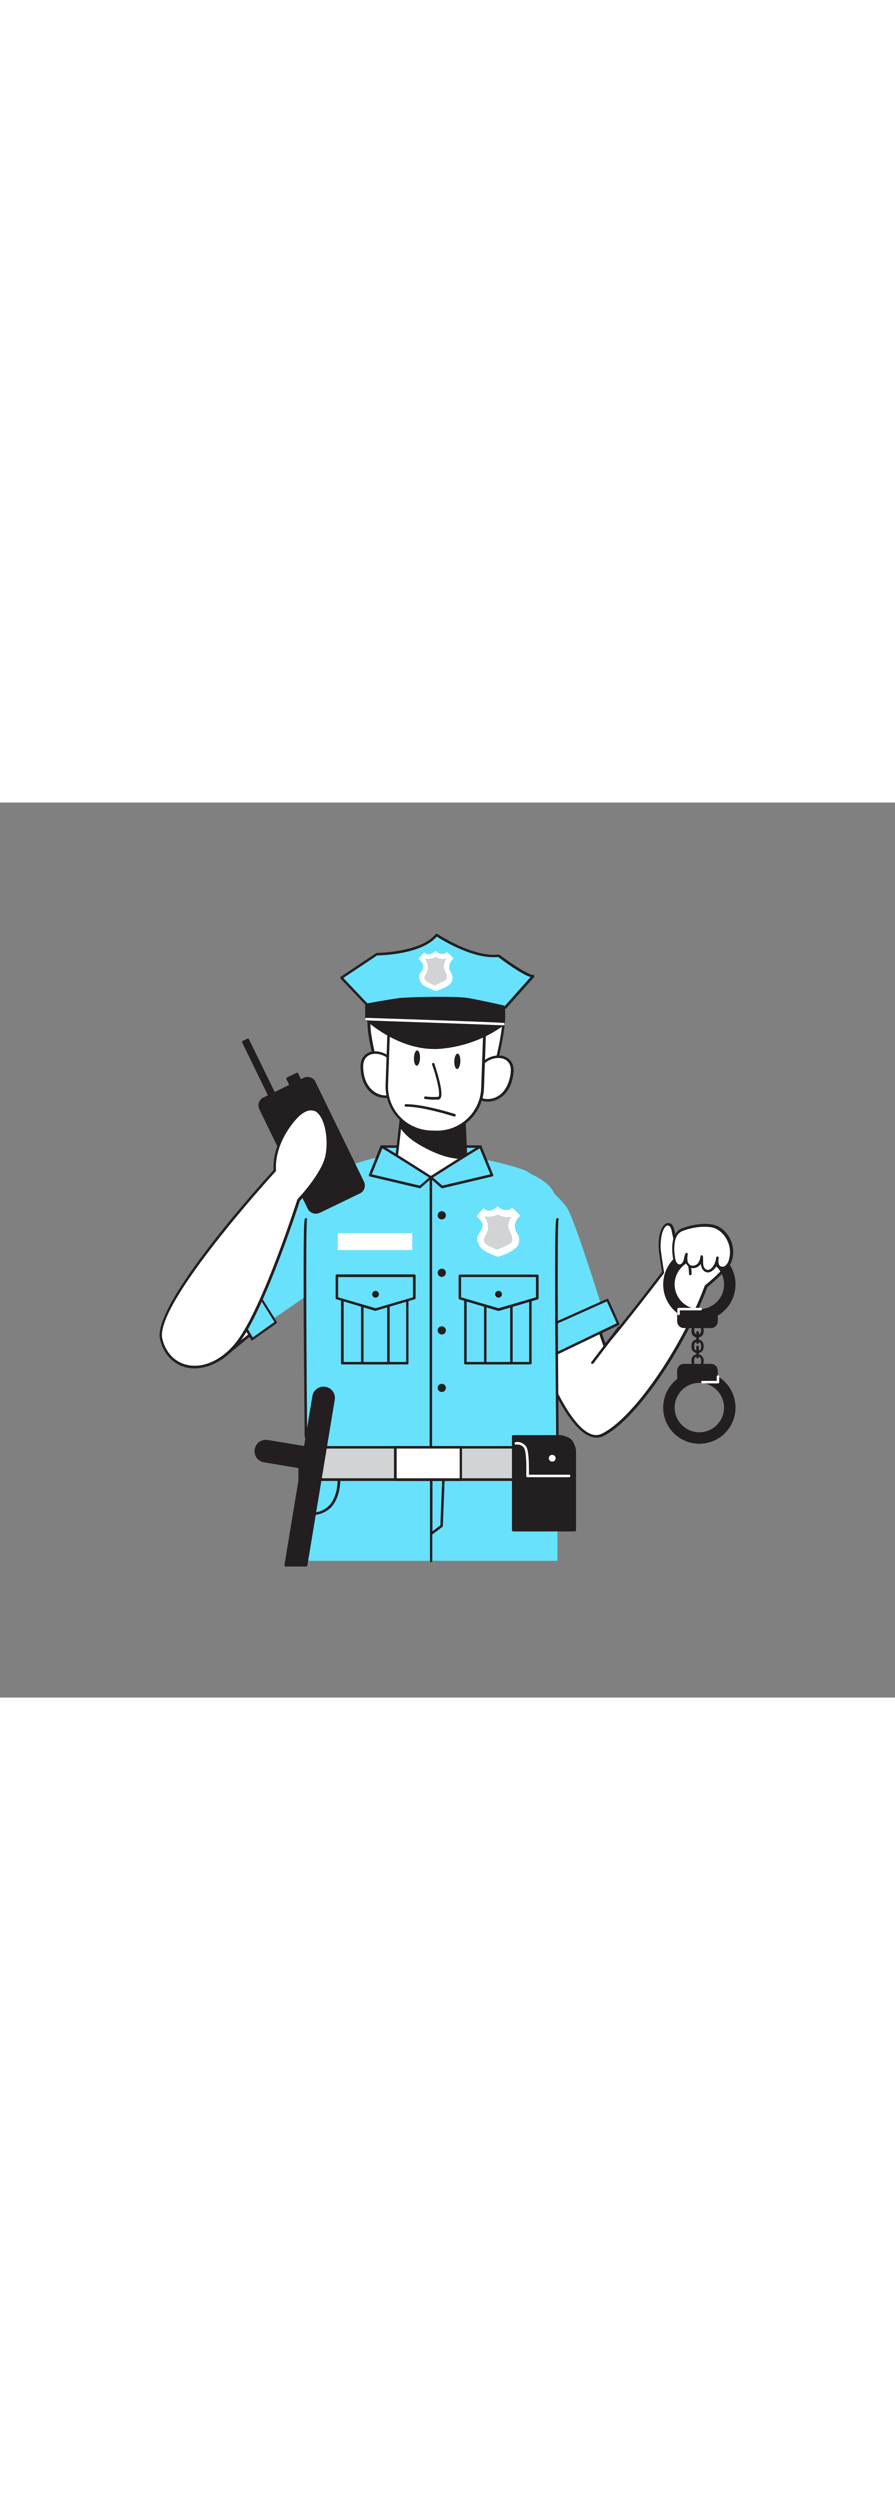 <svg version="1.1" id="Layer_1" xmlns="http://www.w3.org/2000/svg" xmlns:xlink="http://www.w3.org/1999/xlink" x="0px" y="0px" viewBox="0 0 500 500" style="width: 179px;" xml:space="preserve" data-imageid="police-16" imageName="Police" class="illustrations_image">
<rect x="0" y="0" width="500" height="500" fill="#808080" stroke="none"/>
<style type="text/css">
	.st0_police-16{fill:#FFFFFF;}
	.st1_police-16{fill:#231F20;}
	.st2_police-16{fill:#68E1FD;}
	.st3_police-16{fill:#D1D3D4;}
</style>
<g id="Character_police-16">
	<path class="st0_police-16" d="M407.9,256c0,0-0.5,3.6-13.4,14.3c-12.8,34-39.8,74.2-57.8,83c-18.6,9-40.3-58.9-40.3-58.9l31.5-25.5&#10;&#9;&#9;c-1.7-5.2,2.3,12.7,10.1,34.6c10.1-11.3,32.6-41,32.6-41s-1.4-8.5-1.8-12.3c-0.2-2.1-0.2-4.2,0-6.2c0.1-2.2,1.5-7.9,4.2-8.4&#10;&#9;&#9;c0.9-0.1,1.7,0.3,2.2,1.1c0.4,0.7,0.7,1.6,0.9,2.4l1.3,6c0.2,1.2,0.6,2.4,1.2,3.4c1.7,2.6,5.4,2.8,8.2,3.4l9.6,1.9&#10;&#9;&#9;C397,253.9,407.9,255.9,407.9,256z"/>
	<path class="st1_police-16" d="M333.1,354.8c-1.4,0-2.7-0.3-3.9-0.9c-16.7-7.1-32.9-57.3-33.6-59.4c-0.1-0.3,0-0.6,0.2-0.8l31.1-25.1&#10;&#9;&#9;c-0.1-0.4-0.1-0.8,0-1.2c0.2-0.2,0.4-0.3,0.7-0.2c0.5,0.1,0.6,0.5,0.9,1.4c0.1,0.2,0,0.5-0.1,0.7c2.7,11.1,6,22,9.8,32.7&#10;&#9;&#9;c9.8-11.2,29.4-37,31.6-39.8c-0.2-1.6-1.4-8.7-1.7-12c-0.2-1.8-0.2-3.6-0.1-5.4l0.1-0.9c0.1-1.6,1.3-8.4,4.8-9&#10;&#9;&#9;c1.2-0.1,2.3,0.4,2.9,1.4c0.5,0.8,0.8,1.7,1,2.7l1.3,6c0.2,1.1,0.5,2.2,1.1,3.2c1.2,1.9,3.9,2.4,6.3,2.8c0.5,0.1,0.9,0.1,1.4,0.2&#10;&#9;&#9;l10.9,2.1c11,2.1,11,2.1,10.9,2.8l0,0c-0.1,0.7-1.4,4.5-13.5,14.6c-13.5,35.9-40.6,74.7-58.1,83.2&#10;&#9;&#9;C335.8,354.6,334.4,354.9,333.1,354.8z M297.1,294.6c1.7,5.2,17.4,51.5,32.6,58c2.1,1,4.5,1,6.5,0c17.3-8.4,44.1-47,57.5-82.6&#10;&#9;&#9;c0-0.1,0.1-0.2,0.2-0.3c9.5-7.8,12.2-11.8,12.9-13.2c-2-0.4-7.5-1.4-9.5-1.8l-10.9-2.1l-1.3-0.2c-2.5-0.4-5.7-1-7.3-3.4&#10;&#9;&#9;c-0.6-1.1-1.1-2.4-1.3-3.7l-1.3-6c-0.1-0.8-0.4-1.5-0.8-2.2c-0.3-0.5-0.9-0.8-1.5-0.8c-2.1,0.4-3.5,5.2-3.6,7.7l-0.1,1&#10;&#9;&#9;c-0.2,1.7-0.2,3.4,0,5.2c0.4,3.8,1.8,12.2,1.8,12.3c0,0.2,0,0.4-0.1,0.5c-0.2,0.3-22.6,29.8-32.6,41c-0.2,0.2-0.4,0.3-0.7,0.2&#10;&#9;&#9;c-0.3-0.1-0.5-0.2-0.5-0.5c-4.3-12.1-8.8-27.2-10.1-33.4L297.1,294.6z M407.2,255.9L407.2,255.9L407.2,255.9z"/>
	<path class="st0_police-16" d="M383,252.5c1.7,3.4,2.6,7.1,2.6,10.9"/>
	<path class="st1_police-16" d="M385.6,264.1c-0.4,0-0.7-0.3-0.7-0.7l0,0c0-3.6-0.9-7.2-2.5-10.5c-0.2-0.3-0.1-0.8,0.3-1c0,0,0,0,0,0&#10;&#9;&#9;c0.3-0.2,0.8-0.1,1,0.2c0,0,0,0,0,0c1.7,3.5,2.7,7.3,2.7,11.2C386.4,263.8,386,264.1,385.6,264.1&#10;&#9;&#9;C385.6,264.1,385.6,264.1,385.6,264.1z"/>
	<polygon class="st0_police-16" points="123.8,310.3 147.2,291.1 128.6,256.8 &#9;"/>
	<path class="st1_police-16" d="M123.8,311c-0.1,0-0.2,0-0.3-0.1c-0.3-0.1-0.4-0.4-0.4-0.7l4.8-53.5c0-0.3,0.3-0.6,0.6-0.6&#10;&#9;&#9;c0.3-0.1,0.6,0.1,0.8,0.4l18.5,34.4c0.2,0.3,0.1,0.7-0.2,0.9l-23.4,19.2C124.1,310.9,124,311,123.8,311z M129.1,259.2l-4.5,49.4&#10;&#9;&#9;l21.6-17.6L129.1,259.2z"/>
	<rect x="170.3" y="378.2" class="st2_police-16 targetColor" width="141.1" height="45.4" style="fill: rgb(104, 225, 253);"/>
	<path class="st2_police-16 targetColor" d="M187.9,207.6c-4.7,1.3-9.2,3.1-13.5,5.4c-6,3.5-45.7,36.8-45.7,36.8l24.7,38.1l47.4-32.6L187.9,207.6z" style="fill: rgb(104, 225, 253);"/>
	<polygon class="st2_police-16 targetColor" points="154.2,290.5 126.3,245.6 113.8,253.5 140.9,299.8 &#9;" style="fill: rgb(104, 225, 253);"/>
	<path class="st1_police-16" d="M140.9,300.5h-0.1c-0.2,0-0.4-0.2-0.5-0.3l-27.1-46.3c-0.2-0.3-0.1-0.7,0.2-0.9l12.4-7.9&#10;&#9;&#9;c0.2-0.1,0.3-0.1,0.5-0.1c0.2,0,0.3,0.2,0.4,0.3l27.9,44.8c0.2,0.3,0.1,0.7-0.2,0.9l-13.3,9.4C141.2,300.5,141.1,300.5,140.9,300.5&#10;&#9;&#9;z M114.8,253.7l26.4,45.1l12.1-8.6l-27.2-43.7L114.8,253.7z"/>
	<path class="st2_police-16 targetColor" d="M306.2,215.6c3.8,3.1,7.3,6.5,10.3,10.4c4.2,5.6,20,56.8,20,56.8L306.2,303V215.6z" style="fill: rgb(104, 225, 253);"/>
	<polygon class="st2_police-16 targetColor" points="293.6,298.4 339.3,277.8 345.4,291.2 293.3,316.3 &#9;" style="fill: rgb(104, 225, 253);"/>
	<path class="st1_police-16" d="M293.3,317c-0.1,0-0.3,0-0.4-0.1c-0.2-0.1-0.3-0.4-0.3-0.6l0.2-17.9c0-0.3,0.2-0.5,0.4-0.6l45.8-20.5&#10;&#9;&#9;c0.3-0.2,0.8,0,0.9,0.3c0,0,0,0,0,0l6.1,13.4c0.2,0.3,0,0.8-0.3,0.9l-52.1,25C293.5,317,293.4,317,293.3,317z M294.2,298.8&#10;&#9;&#9;l-0.2,16.4l50.5-24.3l-5.5-12.2L294.2,298.8z"/>
	<polygon class="st2_police-16 targetColor" points="213.3,192.3 268.4,192.3 261,209.6 228.9,209.6 213.3,202.2 &#9;" style="fill: rgb(104, 225, 253);"/>
	<path class="st1_police-16" d="M261,210.3h-32.1c-0.1,0-0.2,0-0.3-0.1l-15.6-7.5c-0.2-0.1-0.4-0.4-0.4-0.6v-9.9c0-0.4,0.3-0.7,0.7-0.7&#10;&#9;&#9;c0,0,0,0,0,0h55.1c0.2,0,0.5,0.1,0.6,0.3c0.1,0.2,0.2,0.4,0.1,0.7l-7.4,17.4C261.5,210.2,261.3,210.3,261,210.3z M229,208.9h31.5&#10;&#9;&#9;l6.8-16H214v8.8L229,208.9z"/>
	<path class="st2_police-16 targetColor" d="M225.5,196.3c-10.6,0.7-21.1,3-31,6.9c-16.2,6.5-23.1,11.6-23.6,19s0,138,0,138h140.2V225.5&#10;&#9;&#9;c0-13.4-12.9-16.4-16.1-19.1S248.3,192.2,225.5,196.3z" style="fill: rgb(104, 225, 253);"/>
	<path class="st0_police-16" d="M276.4,148c0,0,8.6-30.7,3.5-37.1s-3.5,0.1-3.5,0.1c5-3.9-1.4-11.2-4.8-13.7c-2.7-1.8-5.6-3.1-8.7-4&#10;&#9;&#9;c-7.6-2.5-15.6-4.2-23.6-3.8s-16.1,3-22.1,8.3c-9.5,8.3-12.3,18.5-10.7,30.8c1.1,8.8,4.1,17.4,5,26c10.1,0.6,20.3,1.5,30.5,1.3&#10;&#9;&#9;C250,155.8,272.1,157.5,276.4,148z"/>
	<path class="st1_police-16" d="M250.2,156.7c-1.6,0-3,0-4.4,0c-1.5,0-2.8,0-3.9,0c-8.3,0.1-16.7-0.4-24.8-1l-5.8-0.4c-0.4,0-0.6-0.3-0.7-0.6&#10;&#9;&#9;c-0.6-4.5-1.4-9-2.5-13.5c-1-4.1-1.8-8.3-2.4-12.5c-1.7-13.4,1.8-23.3,11-31.4c5.7-5,13.7-8,22.5-8.4c7.1-0.3,14.9,0.9,23.9,3.8&#10;&#9;&#9;c3.2,0.9,6.2,2.3,8.9,4.1c2.6,1.9,6.8,6.5,6.9,10.6c0,0.4,0,0.8-0.1,1.2c0.6,0.6,1.2,1.3,1.7,1.9c5.3,6.7-3.1,36.8-3.4,37.8l0,0&#10;&#9;&#9;C273.7,155.8,260.4,156.7,250.2,156.7z M242.9,155.2h3c9.2,0.1,26.3,0.4,29.9-7.4c2.4-8.5,7.6-31.3,3.6-36.4&#10;&#9;&#9;c-0.5-0.6-0.8-1-1.1-1.3c-0.4,0.6-0.9,1.1-1.4,1.6l0,0c-0.3,0.2-0.8,0.2-1-0.1c-0.1-0.1-0.1-0.3-0.1-0.4c-0.3-1.6-0.4-3.1,0.6-3.6&#10;&#9;&#9;c0.4-0.2,0.8-0.1,1.2,0.1v-0.2c-0.1-3.3-3.8-7.6-6.3-9.4c-2.6-1.7-5.5-3-8.5-3.9c-8.8-2.8-16.4-4.1-23.4-3.7&#10;&#9;&#9;c-8.5,0.4-16.2,3.3-21.6,8.1c-8.8,7.7-12.1,17.3-10.5,30.1c0.6,4.2,1.4,8.3,2.4,12.4c1.1,4.3,1.9,8.7,2.5,13.1l5.2,0.3&#10;&#9;&#9;c8.1,0.5,16.4,1.1,24.7,0.9L242.9,155.2z M276.4,148L276.4,148z M276.9,108.9c0,0.2,0,0.3,0,0.5c0.1-0.1,0.2-0.3,0.2-0.4&#10;&#9;&#9;C277.1,109,277.1,108.9,276.9,108.9L276.9,108.9z"/>
	<path class="st0_police-16" d="M266.8,151.1c2.1-11,20.6-13.1,19.2-0.1c-0.5,4.4-2,9-5.3,12s-8.4,4.4-12.4,2.4"/>
	<path class="st1_police-16" d="M272.5,167.1c-1.5,0-3.1-0.3-4.5-1c-0.4-0.1-0.6-0.6-0.4-0.9s0.6-0.6,0.9-0.4c0,0,0.1,0,0.1,0&#10;&#9;&#9;c3.5,1.7,8.3,0.8,11.6-2.3c3.5-3.4,4.7-8.2,5.1-11.6c0.7-6.4-3.6-7.8-5.5-8.1c-4.9-0.7-11.1,2.5-12.2,8.4c-0.1,0.4-0.4,0.7-0.8,0.6&#10;&#9;&#9;c-0.4-0.1-0.7-0.4-0.6-0.8c0,0,0-0.1,0-0.1c1.3-6.6,8.3-10.3,13.9-9.5c3.7,0.6,7.4,3.4,6.8,9.6c-0.4,3.7-1.6,8.8-5.5,12.5&#10;&#9;&#9;C278.8,165.8,275.7,167.1,272.5,167.1z"/>
	<path class="st0_police-16" d="M221.2,149.5c-1.4-11.1-19.6-14.4-19.1-1.4c0.2,4.5,1.4,9.1,4.5,12.4s8,5,12.2,3.3"/>
	<path class="st1_police-16" d="M215.2,165.1c-3.5-0.1-6.9-1.6-9.2-4.2c-3.6-3.9-4.5-9.2-4.6-12.8c-0.2-6.3,3.7-8.9,7.4-9.1&#10;&#9;&#9;c5.5-0.4,12.3,3.7,13.2,10.4c0.1,0.4-0.1,0.8-0.5,0.9c-0.4,0.1-0.8-0.1-0.9-0.5c0-0.1,0-0.1,0-0.2c-0.7-5.9-6.7-9.6-11.6-9.2&#10;&#9;&#9;c-1.9,0.1-6.3,1.2-6.1,7.6c0.1,3.4,0.9,8.3,4.3,11.9c3.1,3.3,7.7,4.6,11.4,3.1c0.4-0.1,0.8,0,0.9,0.4c0.1,0.4,0,0.8-0.4,0.9&#10;&#9;&#9;C217.7,164.9,216.5,165.1,215.2,165.1z"/>
	<path class="st0_police-16" d="M220.9,204.6c0,0,8.4,4.3,22.9,4.8s16.8-3.4,16.8-3.4l-0.3-7.7l-0.8-18l-0.8-16.8l-33-1.1l-1.6,13.7l-0.5,4.4&#10;&#9;&#9;L220.9,204.6z"/>
	<path class="st1_police-16" d="M246.2,210.2c-0.8,0-1.6,0-2.5-0.1c-14.4-0.5-22.8-4.7-23.2-4.9c-0.3-0.1-0.4-0.4-0.4-0.7l4.9-42.3&#10;&#9;&#9;c0.1-0.4,0.4-0.6,0.8-0.6l33,1.1c0.4,0,0.7,0.3,0.7,0.7l1.9,42.5c0,0.1,0,0.3-0.1,0.4C260.9,206.8,258.5,210.2,246.2,210.2z&#10;&#9;&#9; M221.6,204.2c1.9,0.9,9.9,4.1,22.1,4.5c12,0.4,15.4-2.3,16.1-2.9l-1.9-41.6l-31.7-1.1L221.6,204.2z"/>
	<path class="st1_police-16" d="M223.6,180.5c2.4,4.1,6.4,7.4,10.5,9.9c7,4.2,17.4,9,26.1,8l-0.8-18c-6.3,0.6-12.7,0.4-19-0.5&#10;&#9;&#9;c-5.6-0.7-11.3-1.4-16.3-3.8L223.6,180.5z"/>
	<path class="st1_police-16" d="M257.8,199.1c-8.9,0-18.7-5-24-8.2c-5-3-8.6-6.4-10.8-10.1c-0.1-0.1-0.1-0.3-0.1-0.4l0.5-4.4&#10;&#9;&#9;c0-0.2,0.2-0.4,0.4-0.5c0.2-0.1,0.4-0.1,0.6,0c5.1,2.4,10.9,3.1,16.1,3.7c6.2,0.9,12.6,1.1,18.9,0.5c0.2,0,0.4,0,0.5,0.2&#10;&#9;&#9;c0.1,0.1,0.2,0.3,0.2,0.5l0.8,18c0,0.4-0.2,0.7-0.6,0.7C259.5,199.1,258.6,199.2,257.8,199.1z M224.4,180.3c2,3.4,5.4,6.6,10.1,9.4&#10;&#9;&#9;c5.5,3.3,16,8.7,25,7.9l-0.7-16.6c-6.2,0.5-12.3,0.3-18.4-0.6c-5-0.6-10.6-1.3-15.6-3.4L224.4,180.3z"/>
	<path class="st0_police-16" d="M240.5,183.9l2.9,0.1c14,0.5,25.7-10.4,26.1-24.4c0,0,0,0,0,0l1.4-40l-29.4,6.2l-24.2-8.1l-1.4,40&#10;&#9;&#9;C215.6,171.7,226.5,183.4,240.5,183.9z"/>
	<path class="st1_police-16" d="M244.3,184.7c-0.3,0-0.6,0-0.9,0l-2.9-0.1c-14.4-0.5-25.6-12.6-25.1-26.9l1.4-40c0-0.2,0.1-0.4,0.3-0.6&#10;&#9;&#9;c0.2-0.1,0.4-0.2,0.6-0.1l24,8l29.2-6.2c0.2,0,0.4,0,0.6,0.2c0.2,0.1,0.3,0.4,0.3,0.6l-1.4,40C269.8,173.6,258.3,184.7,244.3,184.7&#10;&#9;&#9;z M218.2,118.7l-1.4,39.1c-0.5,13.6,10.1,24.9,23.7,25.4l0,0l2.9,0.1c13.6,0.4,24.9-10.2,25.4-23.7l1.4-39.1l-28.4,6&#10;&#9;&#9;c-0.1,0-0.3,0-0.4,0L218.2,118.7z"/>
	<path class="st1_police-16" d="M242.5,166c-1.7,0-3.3-0.1-5-0.4c-0.4-0.1-0.7-0.4-0.6-0.8c0,0,0,0,0,0c0.1-0.4,0.4-0.7,0.8-0.6c0,0,0,0,0,0&#10;&#9;&#9;c2.4,0.3,4.8,0.4,7.1,0.2c0.1,0,0.1,0,0.2-0.1c1.2-1.9-1.5-12-3.6-17.9c-0.1-0.4,0-0.8,0.4-0.9c0.4-0.1,0.8,0,0.9,0.4&#10;&#9;&#9;c0,0,0,0,0,0.1c0.9,2.7,5.4,16.1,3.4,19.2c-0.3,0.5-0.7,0.7-1.3,0.8C244.1,165.9,243.3,166,242.5,166z"/>
	
		<ellipse transform="matrix(3.472546e-02 -0.999 0.999 3.472546e-02 102.26 394.795)" class="st1_police-16" cx="255.5" cy="144.5" rx="4.3" ry="1.7"/>
	
		<ellipse transform="matrix(3.472503e-02 -0.999 0.999 3.472503e-02 82.397 370.555)" class="st1_police-16" cx="233" cy="142.6" rx="4.3" ry="1.7"/>
	<path class="st1_police-16" d="M253.9,175.4c-0.1,0-0.1,0-0.2,0c-0.2,0-16.9-5.5-27-5.5c-0.4,0-0.7-0.3-0.7-0.7l0,0c0-0.4,0.3-0.7,0.7-0.7&#10;&#9;&#9;c10.3,0,26.7,5.3,27.4,5.5c0.4,0.1,0.6,0.5,0.5,0.9c0,0,0,0,0,0C254.4,175.2,254.2,175.4,253.9,175.4z"/>
	<path class="st2_police-16 targetColor" d="M205.5,113.5l-14.8-15.6l19.8-13.2c0,0,24.9-0.2,33.3-10.8c0,0,19.9,13.4,34.7,11.6c0,0,15.3,11.6,19.3,11.5&#10;&#9;&#9;l-15.7,17.6L205.5,113.5z" style="fill: rgb(104, 225, 253);"/>
	<path class="st1_police-16" d="M282.2,115.3L282.2,115.3l-76.6-1.1c-0.2,0-0.4-0.1-0.5-0.2l-14.8-15.6c-0.1-0.2-0.2-0.4-0.2-0.6&#10;&#9;&#9;c0-0.2,0.1-0.4,0.3-0.5l19.8-13.2c0.1-0.1,0.2-0.1,0.4-0.1c0.2,0,24.7-0.3,32.8-10.5c0.2-0.3,0.6-0.3,0.9-0.1&#10;&#9;&#9;c0.2,0.1,19.8,13.2,34.2,11.5c0.2,0,0.4,0,0.5,0.1c6.1,4.6,16.2,11.4,18.9,11.3c0.4,0,0.7,0.3,0.7,0.7c0,0.2-0.1,0.3-0.2,0.5&#10;&#9;&#9;l-15.7,17.6C282.5,115.2,282.4,115.3,282.2,115.3z M205.8,112.8l76,1.1l14.6-16.4c-5-1.4-16-9.6-18.1-11.2&#10;&#9;&#9;c-13.7,1.4-31-9.3-34.3-11.4c-8.5,9.9-30.7,10.5-33.3,10.5L191.8,98L205.8,112.8z"/>
	<path class="st0_police-16" d="M243.4,105.3c0,0-6.4-2.3-7.7-4s-2.2-4-1.1-5.7s1.9-2.6,1.9-4.3s-2.7-4-2.7-4l3.3-3.7c0.6,0.9,1.6,1.4,2.6,1.2&#10;&#9;&#9;c1.4-0.3,2.7-1,3.7-2c0.8,1.1,2,1.7,3.3,1.8c1.1,0.1,2.2-0.3,3.1-1.1l3.6,3.6c0,0-2.9,2.4-2.4,5.4s2.2,2.7,1.7,6.6&#10;&#9;&#9;S243.4,105.3,243.4,105.3z"/>
	<path class="st3_police-16" d="M243,102.2c0,0-4.4-1.7-5.3-2.8c-0.8-1-0.8-2.4,0-3.4c0.8-1.1,1.2-2.4,1.3-3.7c-0.1-1.8-0.6-3.6-1.6-5.2&#10;&#9;&#9;c2,0.5,4.2,0.2,6-0.8c1.8,1.1,4,1.4,6,0.9c-0.9,1.3-1.4,2.8-1.5,4.4c0.2,2.1,1.7,3.9,1.7,5.2s-0.1,2-0.8,2.5S243,102.2,243,102.2z"/>
	<path class="st1_police-16" d="M204.6,121c0,0,17.8,16.9,39.6,16c13.4-0.7,26.2-5.3,37-13.2v-9.7c0,0-13-3-20.1-4.2s-33.6-0.5-37.9,0&#10;&#9;&#9;s-18.7,3.1-18.7,3.1V121z"/>
	<path class="st1_police-16" d="M242.6,137.7c-21.1,0-38.2-16-38.4-16.2c-0.1-0.1-0.2-0.3-0.2-0.5v-8c0-0.3,0.2-0.6,0.6-0.7&#10;&#9;&#9;c0.6-0.1,14.4-2.6,18.7-3.1c4.6-0.5,31.1-1.2,38.1,0c7,1.2,20,4.1,20.1,4.2c0.3,0.1,0.5,0.4,0.5,0.7v9.7c0,0.2-0.1,0.4-0.3,0.5&#10;&#9;&#9;c-10.9,8-23.9,12.6-37.4,13.4C243.7,137.7,243.1,137.7,242.6,137.7z M205.3,120.7c2.1,1.9,18.8,16.5,38.9,15.6&#10;&#9;&#9;c13.1-0.7,25.7-5.2,36.3-12.8v-8.8c-2.5-0.6-13.4-3-19.5-4c-6.9-1.1-33.1-0.5-37.7,0c-3.8,0.4-15.3,2.5-18,3L205.3,120.7z"/>
	<path class="st0_police-16" d="M281.3,124.5L281.3,124.5c-11-0.6-76-2.7-76.6-2.8c-0.4,0-0.7-0.3-0.7-0.7c0,0,0,0,0,0c0-0.4,0.3-0.7,0.7-0.7&#10;&#9;&#9;c0.7,0,65.6,2.1,76.6,2.8c0.4,0,0.7,0.4,0.6,0.8C281.9,124.2,281.7,124.4,281.3,124.5L281.3,124.5z"/>
	<path class="st2_police-16 targetColor" d="M213.3,192.3c0.7,0,27.6,17.2,27.6,17.2l-6.2,5.4l-27.9-6.6L213.3,192.3z" style="fill: rgb(104, 225, 253);"/>
	<path class="st1_police-16" d="M234.7,215.5h-0.2l-27.9-6.6c-0.2,0-0.4-0.2-0.5-0.4c-0.1-0.2-0.1-0.4,0-0.6l6.4-16c0.1-0.3,0.4-0.4,0.6-0.4&#10;&#9;&#9;c0.3,0,0.9,0,28,17.3c0.2,0.1,0.3,0.3,0.3,0.5c0,0.2-0.1,0.4-0.2,0.6l-6.2,5.4C235.1,215.5,234.9,215.5,234.7,215.5z M207.7,207.7&#10;&#9;&#9;l26.8,6.3l5.2-4.5c-9.6-6.1-23.1-14.6-26.1-16.3L207.7,207.7z"/>
	<path class="st2_police-16 targetColor" d="M268.4,192.3c-0.7,0-27.7,17.2-27.7,17.2l6.2,5.4l27.9-6.6L268.4,192.3z" style="fill: rgb(104, 225, 253);"/>
	<path class="st1_police-16" d="M246.9,215.5c-0.2,0-0.3-0.1-0.4-0.2l-6.2-5.4c-0.2-0.1-0.3-0.4-0.2-0.6c0-0.2,0.1-0.4,0.3-0.5&#10;&#9;&#9;c27.2-17.3,27.8-17.3,28-17.3c0.3,0,0.5,0.2,0.6,0.4l6.5,16c0.1,0.2,0.1,0.4,0,0.6c-0.1,0.2-0.3,0.3-0.5,0.4l-27.9,6.6L246.9,215.5&#10;&#9;&#9;z M241.9,209.5l5.2,4.5l26.8-6.3l-5.9-14.5C265,194.9,251.4,203.4,241.9,209.5L241.9,209.5z"/>
	<path class="st1_police-16" d="M240.7,360.9c-0.4,0-0.7-0.3-0.7-0.7l0,0V209.4c0-0.4,0.4-0.7,0.8-0.6c0.3,0,0.6,0.3,0.6,0.6v150.8&#10;&#9;&#9;C241.5,360.6,241.1,360.9,240.7,360.9z"/>
	<path class="st2_police-16 targetColor" d="M170.9,354.4c0,0-1.2-122.8,0-121.5" style="fill: rgb(104, 225, 253);"/>
	<path class="st1_police-16" d="M170.9,355.1c-0.4,0-0.7-0.3-0.7-0.7c0,0,0,0,0,0c0-0.3-0.3-30.6-0.5-60.6c-0.3-61.1,0.2-61.3,0.9-61.6&#10;&#9;&#9;c0.3-0.1,0.6,0,0.8,0.1c0.2,0.2,0.3,0.6,0.1,0.9c-0.8,4.7-0.2,88.8,0.1,121.1C171.6,354.8,171.3,355.1,170.9,355.1&#10;&#9;&#9;C170.9,355.1,170.9,355.1,170.9,355.1L170.9,355.1z"/>
	<path class="st2_police-16 targetColor" d="M311.4,354.4c0,0-1.2-122.8,0-121.5" style="fill: rgb(104, 225, 253);"/>
	<path class="st1_police-16" d="M311.4,355.1c-0.4,0-0.7-0.3-0.7-0.7l0,0c0-0.3-0.3-30.6-0.5-60.6c-0.3-61.1,0.2-61.3,0.9-61.6&#10;&#9;&#9;c0.3-0.1,0.6,0,0.8,0.1c0.2,0.2,0.3,0.6,0.1,0.9c-0.8,4.7-0.2,88.8,0.1,121.1C312.1,354.8,311.8,355.1,311.4,355.1L311.4,355.1z"/>
	<rect x="167.4" y="360.2" class="st3_police-16" width="143.5" height="18.1"/>
	<path class="st1_police-16" d="M310.9,379H167.4c-0.4,0-0.7-0.3-0.7-0.7v-18.1c0-0.4,0.3-0.7,0.7-0.7l0,0h143.5c0.4,0,0.7,0.3,0.7,0.7l0,0v18&#10;&#9;&#9;C311.6,378.7,311.3,379,310.9,379C310.9,379,310.9,379,310.9,379z M168.1,377.5h142.1v-16.6H168.1V377.5z"/>
	<rect x="220.8" y="360.2" class="st0_police-16" width="36.6" height="18.1"/>
	<path class="st1_police-16" d="M257.4,379h-36.6c-0.4,0-0.7-0.3-0.7-0.7v-18.1c0-0.4,0.3-0.7,0.7-0.7l0,0h36.6c0.4,0,0.7,0.3,0.7,0.7l0,0v18&#10;&#9;&#9;C258.2,378.7,257.9,379,257.4,379C257.4,379,257.4,379,257.4,379z M221.6,377.5h35.2v-16.6h-35.2V377.5z"/>
	<path class="st1_police-16" d="M240.9,424.4c-0.4,0-0.7-0.3-0.7-0.7v-15.1l0,0v-30.3c0-0.4,0.3-0.7,0.7-0.7l0,0h6.8c0.4,0,0.7,0.3,0.7,0.7&#10;&#9;&#9;c0,0,0,0,0,0l-1,25.9c0,0.2-0.1,0.4-0.3,0.5l-5.6,4.2v14.8C241.6,424,241.3,424.3,240.9,424.4z M241.6,379v28.1l4.4-3.3L247,379&#10;&#9;&#9;L241.6,379z"/>
	<path class="st1_police-16" d="M171.1,426.1l15.3-92.6c0.4-3.1-1.8-5.9-4.9-6.3c-2.9-0.4-5.7,1.6-6.3,4.5l-15.6,94.4H171.1z"/>
	<path class="st1_police-16" d="M171.1,426.8h-11.5c-0.2,0-0.4-0.1-0.5-0.2c-0.1-0.2-0.2-0.4-0.2-0.6l15.6-94.4c0.6-3.5,3.8-5.8,7.3-5.2&#10;&#9;&#9;s5.8,3.8,5.2,7.3l0,0l-15.3,92.6C171.7,426.5,171.4,426.8,171.1,426.8z M160.5,425.4h10.1l15.2-92c0.4-2.7-1.4-5.2-4.1-5.7&#10;&#9;&#9;c-2.7-0.4-5.2,1.4-5.7,4.1L160.5,425.4z"/>
	<path class="st1_police-16" d="M142.7,363.1l0.5-3.2c0.4-2.2,2.4-3.7,4.6-3.3l27.8,4.6c2.2,0.4,3.7,2.4,3.3,4.6l-0.5,3.2&#10;&#9;&#9;c-0.4,2.2-2.4,3.7-4.6,3.3l-27.8-4.6C143.8,367.4,142.4,365.3,142.7,363.1z"/>
	<path class="st1_police-16" d="M173.1,372.8c-0.3,0-0.7,0-1-0.1l-24.6-4.1c-3.5-0.6-5.8-3.8-5.2-7.3c0.6-3.5,3.8-5.8,7.3-5.2l0,0l24.6,4.1&#10;&#9;&#9;c3.5,0.6,5.8,3.8,5.2,7.3l0,0C178.9,370.6,176.3,372.8,173.1,372.8L173.1,372.8z M148.6,357.4c-2.4,0-4.5,1.8-4.9,4.1&#10;&#9;&#9;c-0.4,2.7,1.4,5.2,4.1,5.7l24.6,4.1c2.7,0.4,5.2-1.4,5.7-4.1l0,0c0.4-2.7-1.4-5.2-4.1-5.7l-24.6-4.1&#10;&#9;&#9;C149.1,357.5,148.8,357.4,148.6,357.4z"/>
	<path class="st1_police-16" d="M146.4,165.8l24.5-11.9c1.5-0.7,3.4-0.1,4.1,1.4l28.1,57.7c0.7,1.5,0.1,3.4-1.4,4.1l-24.5,11.9&#10;&#9;&#9;c-1.5,0.7-3.4,0.1-4.1-1.4L145,169.9C144.2,168.4,144.9,166.5,146.4,165.8z"/>
	<path class="st1_police-16" d="M176.4,229.7c-1.9,0-3.7-1.1-4.5-2.8l-27-55.5c-1.2-2.5-0.2-5.5,2.3-6.7c0,0,0,0,0.1,0l22.3-10.9&#10;&#9;&#9;c2.5-1.2,5.5-0.2,6.7,2.3c0,0,0,0,0,0.1l27,55.5c1.2,2.5,0.2,5.5-2.2,6.7c0,0,0,0-0.1,0l-22.3,10.8&#10;&#9;&#9;C177.9,229.5,177.2,229.7,176.4,229.7z M171.7,154.7c-0.5,0-1.1,0.1-1.6,0.4l-22.3,10.8c-0.9,0.4-1.5,1.2-1.8,2.1&#10;&#9;&#9;c-0.3,0.9-0.2,1.9,0.2,2.8l27,55.5c0.4,0.9,1.2,1.5,2.1,1.9c0.9,0.3,1.9,0.3,2.8-0.2l22.3-10.8l0,0c1.8-0.9,2.6-3,1.7-4.8&#10;&#9;&#9;c0,0,0,0,0,0l-27-55.5C174.4,155.4,173.1,154.6,171.7,154.7L171.7,154.7z"/>
	<rect x="161.6" y="152.6" transform="matrix(0.899 -0.438 0.438 0.899 -51.492 87.765)" class="st1_police-16" width="6" height="6"/>
	<path class="st1_police-16" d="M163.2,160.3c-0.3,0-0.5-0.1-0.6-0.4l-2.6-5.4c-0.2-0.3,0-0.8,0.3-0.9l5.4-2.6c0.2-0.1,0.4-0.1,0.5,0&#10;&#9;&#9;c0.2,0.1,0.3,0.2,0.4,0.4l2.6,5.4c0.2,0.3,0,0.8-0.3,0.9l-5.4,2.6C163.5,160.3,163.4,160.3,163.2,160.3z M161.6,154.5l2,4.1l4.1-2&#10;&#9;&#9;l-2-4.1L161.6,154.5z"/>
	
		<rect x="145.7" y="130.9" transform="matrix(0.899 -0.438 0.438 0.899 -52.362 79.917)" class="st1_police-16" width="2.9" height="45.4"/>
	<path class="st1_police-16" d="M155.8,175.3c-0.3,0-0.5-0.2-0.6-0.4l-19.9-40.8c-0.2-0.3,0-0.8,0.3-0.9l2.6-1.3c0.2-0.1,0.4-0.1,0.5,0&#10;&#9;&#9;c0.2,0.1,0.3,0.2,0.4,0.4L159,173c0.1,0.2,0.1,0.4,0,0.5c-0.1,0.2-0.2,0.3-0.4,0.4l-2.6,1.3C156,175.2,155.9,175.3,155.8,175.3z&#10;&#9;&#9; M136.9,134.1l19.2,39.6l1.4-0.7l-19.2-39.5L136.9,134.1z"/>
	<path class="st0_police-16" d="M153.5,205.6c0,0-68.3,74.4-63.5,94.2s28,21.1,42.8,1.8s34-79.5,34-79.5s13.6-14.2,15.7-24.6&#10;&#9;&#9;c2.7-13.4-3-33.9-15.4-23.3C162.3,178.4,152.6,191.3,153.5,205.6z"/>
	<path class="st1_police-16" d="M108.8,316.1c-1.5,0-2.9-0.1-4.3-0.4c-7.5-1.6-13-7.3-15.1-15.7c-4.8-19.6,58.5-89.3,63.4-94.6&#10;&#9;&#9;c-0.7-13.8,8.2-26.8,14-31.7c4.7-4,8.2-3.4,10.2-2.2c6.1,3.6,8.2,16.7,6.3,26.2c-2.1,10.1-14.4,23.4-15.8,24.9&#10;&#9;&#9;c-1.1,3.5-19.8,60.9-34.1,79.6C126.5,311,117.4,316.1,108.8,316.1z M173.6,172c-1.8,0-3.8,0.9-6,2.8c-3.7,3.2-14.3,15.8-13.4,30.8&#10;&#9;&#9;c0,0.2-0.1,0.4-0.2,0.5c-0.7,0.7-68,74.4-63.3,93.5c1.9,7.8,7,13.1,14,14.6c9.3,2,19.8-3.1,27.5-13.1c14.6-19,33.7-78.7,33.9-79.3&#10;&#9;&#9;c0-0.1,0.1-0.2,0.2-0.3c0.1-0.1,13.5-14.2,15.5-24.3c1.8-9-0.2-21.5-5.6-24.7C175.5,172.2,174.6,172,173.6,172z"/>
	<circle class="st1_police-16" cx="246.8" cy="230.6" r="2.3"/>
	<circle class="st1_police-16" cx="246.8" cy="262.7" r="2.3"/>
	<circle class="st1_police-16" cx="246.8" cy="294.9" r="2.3"/>
	<circle class="st1_police-16" cx="246.8" cy="327" r="2.3"/>
	<rect x="188.7" y="240.6" class="st0_police-16" width="41.6" height="9.4"/>
	<rect x="191.3" y="275.1" class="st2_police-16 targetColor" width="36.3" height="38.1" style="fill: rgb(104, 225, 253);"/>
	<path class="st1_police-16" d="M227.6,313.9h-36.4c-0.4,0-0.7-0.3-0.7-0.7v-38.1c0-0.4,0.3-0.7,0.7-0.7l0,0h36.3c0.4,0,0.7,0.3,0.7,0.7v38.1&#10;&#9;&#9;C228.4,313.6,228,313.9,227.6,313.9z M192,312.5h34.9v-36.6H192V312.5z"/>
	<rect x="202.4" y="275.1" class="st2_police-16 targetColor" width="14.6" height="38.1" style="fill: rgb(104, 225, 253);"/>
	<path class="st1_police-16" d="M217,313.9h-14.6c-0.4,0-0.7-0.3-0.7-0.7v-38.1c0-0.4,0.3-0.7,0.7-0.7l0,0H217c0.4,0,0.7,0.3,0.7,0.7v38.1&#10;&#9;&#9;C217.7,313.6,217.4,313.9,217,313.9z M203.1,312.5h13.2v-36.6h-13.2L203.1,312.5z"/>
	<polygon class="st2_police-16 targetColor" points="231.4,276.9 209.8,283.2 188.2,276.9 188.2,264.4 231.4,264.4 &#9;" style="fill: rgb(104, 225, 253);"/>
	<path class="st1_police-16" d="M209.8,284c-0.1,0-0.1,0-0.2,0l-21.6-6.5c-0.3-0.1-0.5-0.4-0.5-0.7v-12.5c0-0.4,0.3-0.7,0.7-0.7l0,0h43.3&#10;&#9;&#9;c0.4,0,0.7,0.3,0.7,0.7v12.5c0,0.3-0.2,0.6-0.5,0.7l-21.7,6.4C209.9,284,209.9,284,209.8,284z M188.9,276.4l20.9,6.1l20.9-6.1&#10;&#9;&#9;v-11.3h-41.8V276.4z M231.4,276.9L231.4,276.9z"/>
	<circle class="st1_police-16" cx="209.8" cy="274.7" r="1.9"/>
	<rect x="260" y="275.1" class="st2_police-16 targetColor" width="36.3" height="38.1" style="fill: rgb(104, 225, 253);"/>
	<path class="st1_police-16" d="M296.3,313.9H260c-0.4,0-0.7-0.3-0.7-0.7v-38.1c0-0.4,0.3-0.7,0.7-0.7l0,0h36.3c0.4,0,0.7,0.3,0.7,0.7l0,0&#10;&#9;&#9;v38.1C297,313.6,296.7,313.9,296.3,313.9z M260.7,312.5h34.9v-36.6h-34.9V312.5z"/>
	<rect x="271.1" y="275.1" class="st2_police-16 targetColor" width="14.6" height="38.1" style="fill: rgb(104, 225, 253);"/>
	<path class="st1_police-16" d="M285.7,313.9h-14.6c-0.4,0-0.7-0.3-0.7-0.7v-38.1c0-0.4,0.3-0.7,0.7-0.7l0,0h14.6c0.4,0,0.7,0.3,0.7,0.7l0,0&#10;&#9;&#9;v38.1C286.4,313.6,286.1,313.9,285.7,313.9z M271.8,312.5H285v-36.6h-13.2V312.5z"/>
	<polygon class="st2_police-16 targetColor" points="300.1,276.9 278.5,283.2 256.8,276.9 256.8,264.4 300.1,264.4 &#9;" style="fill: rgb(104, 225, 253);"/>
	<path class="st1_police-16" d="M278.5,284h-0.2l-21.6-6.4c-0.3-0.1-0.5-0.4-0.5-0.7v-12.5c0-0.4,0.3-0.7,0.7-0.7l0,0h43.3&#10;&#9;&#9;c0.4,0,0.7,0.3,0.7,0.7l0,0v12.5c0,0.3-0.2,0.6-0.5,0.7l-21.6,6.4C278.6,284,278.5,284,278.5,284z M257.6,276.4l20.9,6.1l20.9-6.1&#10;&#9;&#9;v-11.3h-41.8V276.4z M300.1,276.9L300.1,276.9z"/>
	<circle class="st1_police-16" cx="278.5" cy="274.7" r="1.9"/>
	<path class="st1_police-16" d="M330.9,313.6c-0.2,0-0.3-0.1-0.4-0.1c-0.3-0.2-0.4-0.7-0.1-1l14.8-19.5c0.2-0.3,0.7-0.4,1-0.1&#10;&#9;&#9;c0.3,0.2,0.4,0.7,0.1,1l-14.8,19.5C331.3,313.5,331.1,313.6,330.9,313.6z"/>
	<path class="st1_police-16" d="M311.4,398c-4,0.2-7.9-1.4-10.7-4.2c-5.5-5.7-5.2-15.2-5.2-15.6c0-0.4,0.4-0.7,0.8-0.7s0.7,0.4,0.7,0.8l0,0&#10;&#9;&#9;c0,0.1-0.3,9.2,4.8,14.5c2.5,2.6,6.1,3.9,9.7,3.8c0.4,0,0.7,0.3,0.7,0.7c0,0,0,0,0,0C312.2,397.7,311.8,398,311.4,398z"/>
	<path class="st1_police-16" d="M174.1,398c-0.4,0-0.7-0.3-0.7-0.7l0,0c0-0.4,0.3-0.7,0.7-0.7c3.6,0.2,7.1-1.2,9.7-3.8&#10;&#9;&#9;c5.1-5.3,4.8-14.4,4.8-14.5c0-0.4,0.3-0.7,0.7-0.8c0.4,0,0.7,0.3,0.8,0.7c0,0.4,0.3,9.8-5.2,15.6C182,396.6,178.1,398.2,174.1,398z&#10;&#9;&#9;"/>
	<path class="st0_police-16" d="M278.2,253.8c0,0-8-2.8-9.6-5.1s-2.7-5-1.4-7.2s2.4-3.2,2.4-5.4s-3.4-5-3.4-5l4.1-4.6c0.7,1.1,2,1.7,3.3,1.5&#10;&#9;&#9;c2.3-0.3,4.6-2.5,4.6-2.5c1,1.3,2.5,2.2,4.2,2.2c1.4,0.1,2.8-0.4,3.8-1.4l4.5,4.5c0,0-3.7,3-3,6.8s2.8,3.4,2.2,8.2&#10;&#9;&#9;S278.2,253.8,278.2,253.8z"/>
	<path class="st3_police-16" d="M277.7,249.8c0,0-5.5-2.1-6.6-3.5c-1.1-1.2-1.1-3,0-4.2c0.9-1.4,1.5-3,1.6-4.6c-0.1-2.3-0.8-4.5-2-6.4&#10;&#9;&#9;c2.5,0.6,5.2,0.2,7.5-1c2.2,1.4,4.9,1.8,7.5,1.2c0,0-2,2.9-1.7,5.5s2.2,4.9,2.2,6.5s-0.1,2.5-1,3.1S277.7,249.8,277.7,249.8z"/>
	<path class="st1_police-16" d="M286.6,354.1h28.3c3.4,0,6.1,2.8,6.1,6.1v46.3l0,0h-34.4l0,0V354.1L286.6,354.1z"/>
	<path class="st1_police-16" d="M321.1,407.2h-34.4c-0.4,0-0.7-0.3-0.7-0.7c0,0,0,0,0,0v-52.4c0-0.4,0.3-0.7,0.7-0.7h0h25.8&#10;&#9;&#9;c5.1,0,9.3,4.2,9.3,9.3v43.8C321.8,406.9,321.5,407.2,321.1,407.2C321.1,407.2,321.1,407.2,321.1,407.2z M287.3,405.8h33v-43.1&#10;&#9;&#9;c0-4.4-3.5-7.9-7.9-7.9l0,0h-25.1V405.8z"/>
	<circle class="st0_police-16" cx="308.5" cy="366.3" r="1.9"/>
	<path class="st0_police-16" d="M318.1,376.9h-23.4c-0.2,0-0.4-0.1-0.5-0.2c-0.1-0.1-0.2-0.3-0.2-0.5c0.1-3.6,0.2-13.3-1.2-15.6&#10;&#9;&#9;c-1-1.5-2.8-2.2-4.5-1.9c-0.4,0-0.8-0.2-0.8-0.6c0-0.4,0.2-0.7,0.5-0.8c2.3-0.4,4.7,0.6,6,2.6c1.7,2.7,1.5,12.6,1.5,15.6H318&#10;&#9;&#9;c0.4,0,0.7,0.4,0.6,0.8C318.6,376.6,318.4,376.9,318.1,376.9L318.1,376.9z"/>
</g>
<g id="Handcuffs_police-16">
	<path class="st1_police-16" d="M390.7,249c-11.2,0-20.2,9-20.2,20.2s9,20.2,20.2,20.2c11.2,0,20.2-9,20.2-20.2S401.9,249,390.7,249&#10;&#9;&#9;C390.7,249,390.7,249,390.7,249z M390.7,283c-7.6,0-13.8-6.2-13.8-13.8c0-7.6,6.2-13.8,13.8-13.8c7.6,0,13.8,6.2,13.8,13.8&#10;&#9;&#9;C404.5,276.8,398.4,283,390.7,283C390.8,283,390.7,283,390.7,283z"/>
	<path class="st1_police-16" d="M378.3,284.4H401l0,0v5.4c0,2.1-1.7,3.8-3.8,3.8h-15.1c-2.1,0-3.8-1.7-3.8-3.8L378.3,284.4L378.3,284.4z"/>
	<path class="st1_police-16" d="M410.9,338c0-11.2-9-20.2-20.2-20.2s-20.2,9-20.2,20.2c0,11.2,9,20.2,20.2,20.2c0,0,0,0,0,0&#10;&#9;&#9;C401.9,358.2,410.9,349.2,410.9,338z M404.5,338c0,7.6-6.2,13.8-13.8,13.8s-13.8-6.2-13.8-13.8s6.2-13.8,13.8-13.8h0&#10;&#9;&#9;C398.3,324.2,404.5,330.4,404.5,338C404.5,338,404.5,338,404.5,338z"/>
	<path class="st1_police-16" d="M382.1,313.6h15.1c2.1,0,3.8,1.7,3.8,3.8v5.4l0,0h-22.7l0,0v-5.4C378.3,315.3,380,313.6,382.1,313.6&#10;&#9;&#9;L382.1,313.6z"/>
	<path class="st1_police-16" d="M389.7,302.4c-0.4,0-0.7-0.3-0.7-0.7c0,0,0,0,0,0V296c0-0.4,0.3-0.7,0.7-0.7c0.4,0,0.7,0.3,0.7,0.7l0,0v5.7&#10;&#9;&#9;C390.4,302.1,390.1,302.4,389.7,302.4C389.7,302.4,389.7,302.4,389.7,302.4z"/>
	<path class="st1_police-16" d="M389.7,310.5c-0.4,0-0.7-0.3-0.7-0.7v-5.7c0-0.4,0.3-0.7,0.7-0.7c0,0,0,0,0,0c0.4,0,0.7,0.3,0.7,0.7v5.7&#10;&#9;&#9;C390.4,310.2,390.1,310.5,389.7,310.5L389.7,310.5z"/>
	<path class="st1_police-16" d="M389.7,307.6c-1.9,0-3.4-1.5-3.4-3.4v-1.1c0.1-1.9,1.7-3.3,3.6-3.2c1.7,0.1,3.1,1.5,3.2,3.2v1.1&#10;&#9;&#9;C393.1,306.1,391.6,307.6,389.7,307.6z M389.7,301.2c-1.1,0-1.9,0.9-1.9,1.9l0,0v1.1c-0.1,1.1,0.7,2,1.8,2.1c1.1,0.1,2-0.7,2.1-1.8&#10;&#9;&#9;c0-0.1,0-0.2,0-0.3v-1.1C391.6,302.1,390.8,301.2,389.7,301.2C389.7,301.2,389.7,301.2,389.7,301.2L389.7,301.2z"/>
	<path class="st1_police-16" d="M389.7,315.9c-1.9,0-3.4-1.5-3.4-3.4c0,0,0,0,0,0v-1.1c0.1-1.9,1.7-3.3,3.6-3.2c1.7,0.1,3.1,1.5,3.2,3.2v1.1&#10;&#9;&#9;C393.1,314.4,391.6,315.9,389.7,315.9z M389.7,309.4c-1.1,0-1.9,0.9-1.9,1.9l0,0v1.1c-0.1,1.1,0.7,2,1.8,2.1c1.1,0.1,2-0.7,2.1-1.8&#10;&#9;&#9;c0-0.1,0-0.2,0-0.3v-1.1C391.6,310.3,390.8,309.4,389.7,309.4C389.7,309.4,389.7,309.4,389.7,309.4L389.7,309.4z"/>
	<path class="st1_police-16" d="M389.7,298.9c-1.9,0-3.4-1.5-3.4-3.4v-1.1c0.1-1.9,1.7-3.3,3.6-3.2c1.7,0.1,3.1,1.5,3.2,3.2v1.1&#10;&#9;&#9;C393.1,297.4,391.6,298.9,389.7,298.9z M389.7,292.4c-1.1,0-1.9,0.9-1.9,1.9l0,0v1.1c0.1,1.1,1,1.9,2.1,1.8c1-0.1,1.7-0.8,1.8-1.8&#10;&#9;&#9;v-1.1C391.6,293.3,390.8,292.4,389.7,292.4C389.7,292.4,389.7,292.4,389.7,292.4z"/>
	<path class="st0_police-16" d="M379.1,286.4c-0.4,0-0.7-0.3-0.7-0.7V283c0-0.4,0.3-0.7,0.7-0.7h12.4c0.4,0,0.7,0.4,0.6,0.8&#10;&#9;&#9;c0,0.3-0.3,0.6-0.6,0.6h-11.7v2C379.8,286.1,379.5,286.4,379.1,286.4z"/>
	<path class="st0_police-16" d="M401.1,324.5h-8.7c-0.4,0-0.7-0.3-0.7-0.7c0,0,0,0,0,0c0-0.4,0.3-0.7,0.7-0.7h8v-2.4c0-0.4,0.3-0.7,0.7-0.7&#10;&#9;&#9;s0.7,0.3,0.7,0.7v3.1C401.8,324.2,401.5,324.5,401.1,324.5C401.1,324.5,401.1,324.5,401.1,324.5z"/>
</g>
<g id="left_thand_police-16">
	<path class="st0_police-16" d="M376.5,254.8c0.3,1.7,1.1,3.8,2.9,3.9c1.4,0.1,2.6-1.2,3-2.5c0.3-1.3,0.7-2.6,1.1-3.9c-0.3,1.3-0.3,2.7-0.1,4&#10;&#9;&#9;c0.2,1.4,1.1,2.5,2.4,3.1c1.6,0.5,3.4,0,4.5-1.3c1-1.3,1.6-2.8,1.6-4.4c0.2,1.6-0.1,3.2,0.2,4.8s1.4,3.3,3.1,3.4&#10;&#9;&#9;c1.5-0.1,2.8-0.9,3.5-2.1c1.1-1.6,1.9-3.4,2-5.4c-0.3,2-0.3,4.5,1.5,5.5c1.2,0.5,2.6,0.3,3.6-0.6c0.9-0.9,1.6-1.9,1.9-3.2&#10;&#9;&#9;c1.8-5.6,0.3-11.7-3.8-15.9c-1.3-1.3-2.8-2.3-4.5-3c-5.1-1.9-13.8-0.4-18.8,1.7C375.2,241.2,375.8,250,376.5,254.8z"/>
	<path class="st1_police-16" d="M395.5,262.5h-0.2c-2.1-0.1-3.4-2.2-3.7-4c0-0.2-0.1-0.5-0.1-0.7c-0.2,0.2-0.3,0.4-0.5,0.6&#10;&#9;&#9;c-1.3,1.5-3.4,2.1-5.2,1.5c-1.3-0.5-2.3-1.6-2.7-3c-0.6,1.4-2,2.4-3.5,2.4c-1.8-0.1-3.2-1.8-3.6-4.5c-0.8-5.2-1.3-14.2,4.7-16.8&#10;&#9;&#9;c5.5-2.3,14.2-3.6,19.4-1.7c1.8,0.7,3.4,1.8,4.8,3.2c4.3,4.4,5.8,10.8,3.9,16.6c-0.4,1.3-1.1,2.5-2.1,3.5c-1.2,1.1-2.9,1.3-4.4,0.7&#10;&#9;&#9;c-0.8-0.4-1.4-1.1-1.7-1.9c-0.3,0.6-0.6,1.1-1,1.6C398.7,261,397.3,262.5,395.5,262.5z M392,252.9c0.4,0,0.7,0.3,0.7,0.6&#10;&#9;&#9;c0.1,0.8,0.1,1.7,0.1,2.5c0,0.8,0,1.6,0.1,2.3c0.2,1.3,1.1,2.7,2.4,2.8s2.5-1.2,2.9-1.8c0.9-1.3,1.6-2.8,1.8-4.4l0.1-0.7&#10;&#9;&#9;c0.1-0.4,0.4-0.7,0.8-0.6s0.7,0.4,0.6,0.8l0,0c0,0.2,0,0.5-0.1,0.7c-0.2,2.2,0.2,3.5,1.2,4c1,0.4,2.1,0.2,2.8-0.5&#10;&#9;&#9;c0.8-0.8,1.4-1.7,1.7-2.8c1.7-5.3,0.3-11.1-3.6-15.1c-1.2-1.3-2.6-2.2-4.2-2.9c-4.7-1.7-13.2-0.5-18.3,1.7s-4.6,10.5-3.8,15.2l0,0&#10;&#9;&#9;c0.1,0.5,0.6,3.2,2.3,3.3c1.1,0.1,1.9-1,2.3-2c0.2-0.5,0.3-1.1,0.4-1.6c0.1-0.8,0.4-1.6,0.7-2.4c0.2-0.4,0.6-0.5,0.9-0.4&#10;&#9;&#9;c0.3,0.1,0.5,0.5,0.4,0.8c-0.2,1.2-0.3,2.5-0.1,3.7c0.2,1.1,0.9,2.1,2,2.5c1.3,0.4,2.8-0.1,3.7-1.1c0.9-1.1,1.4-2.5,1.5-4&#10;&#9;&#9;C391.4,253.1,391.7,252.8,392,252.9L392,252.9z"/>
</g>
</svg>